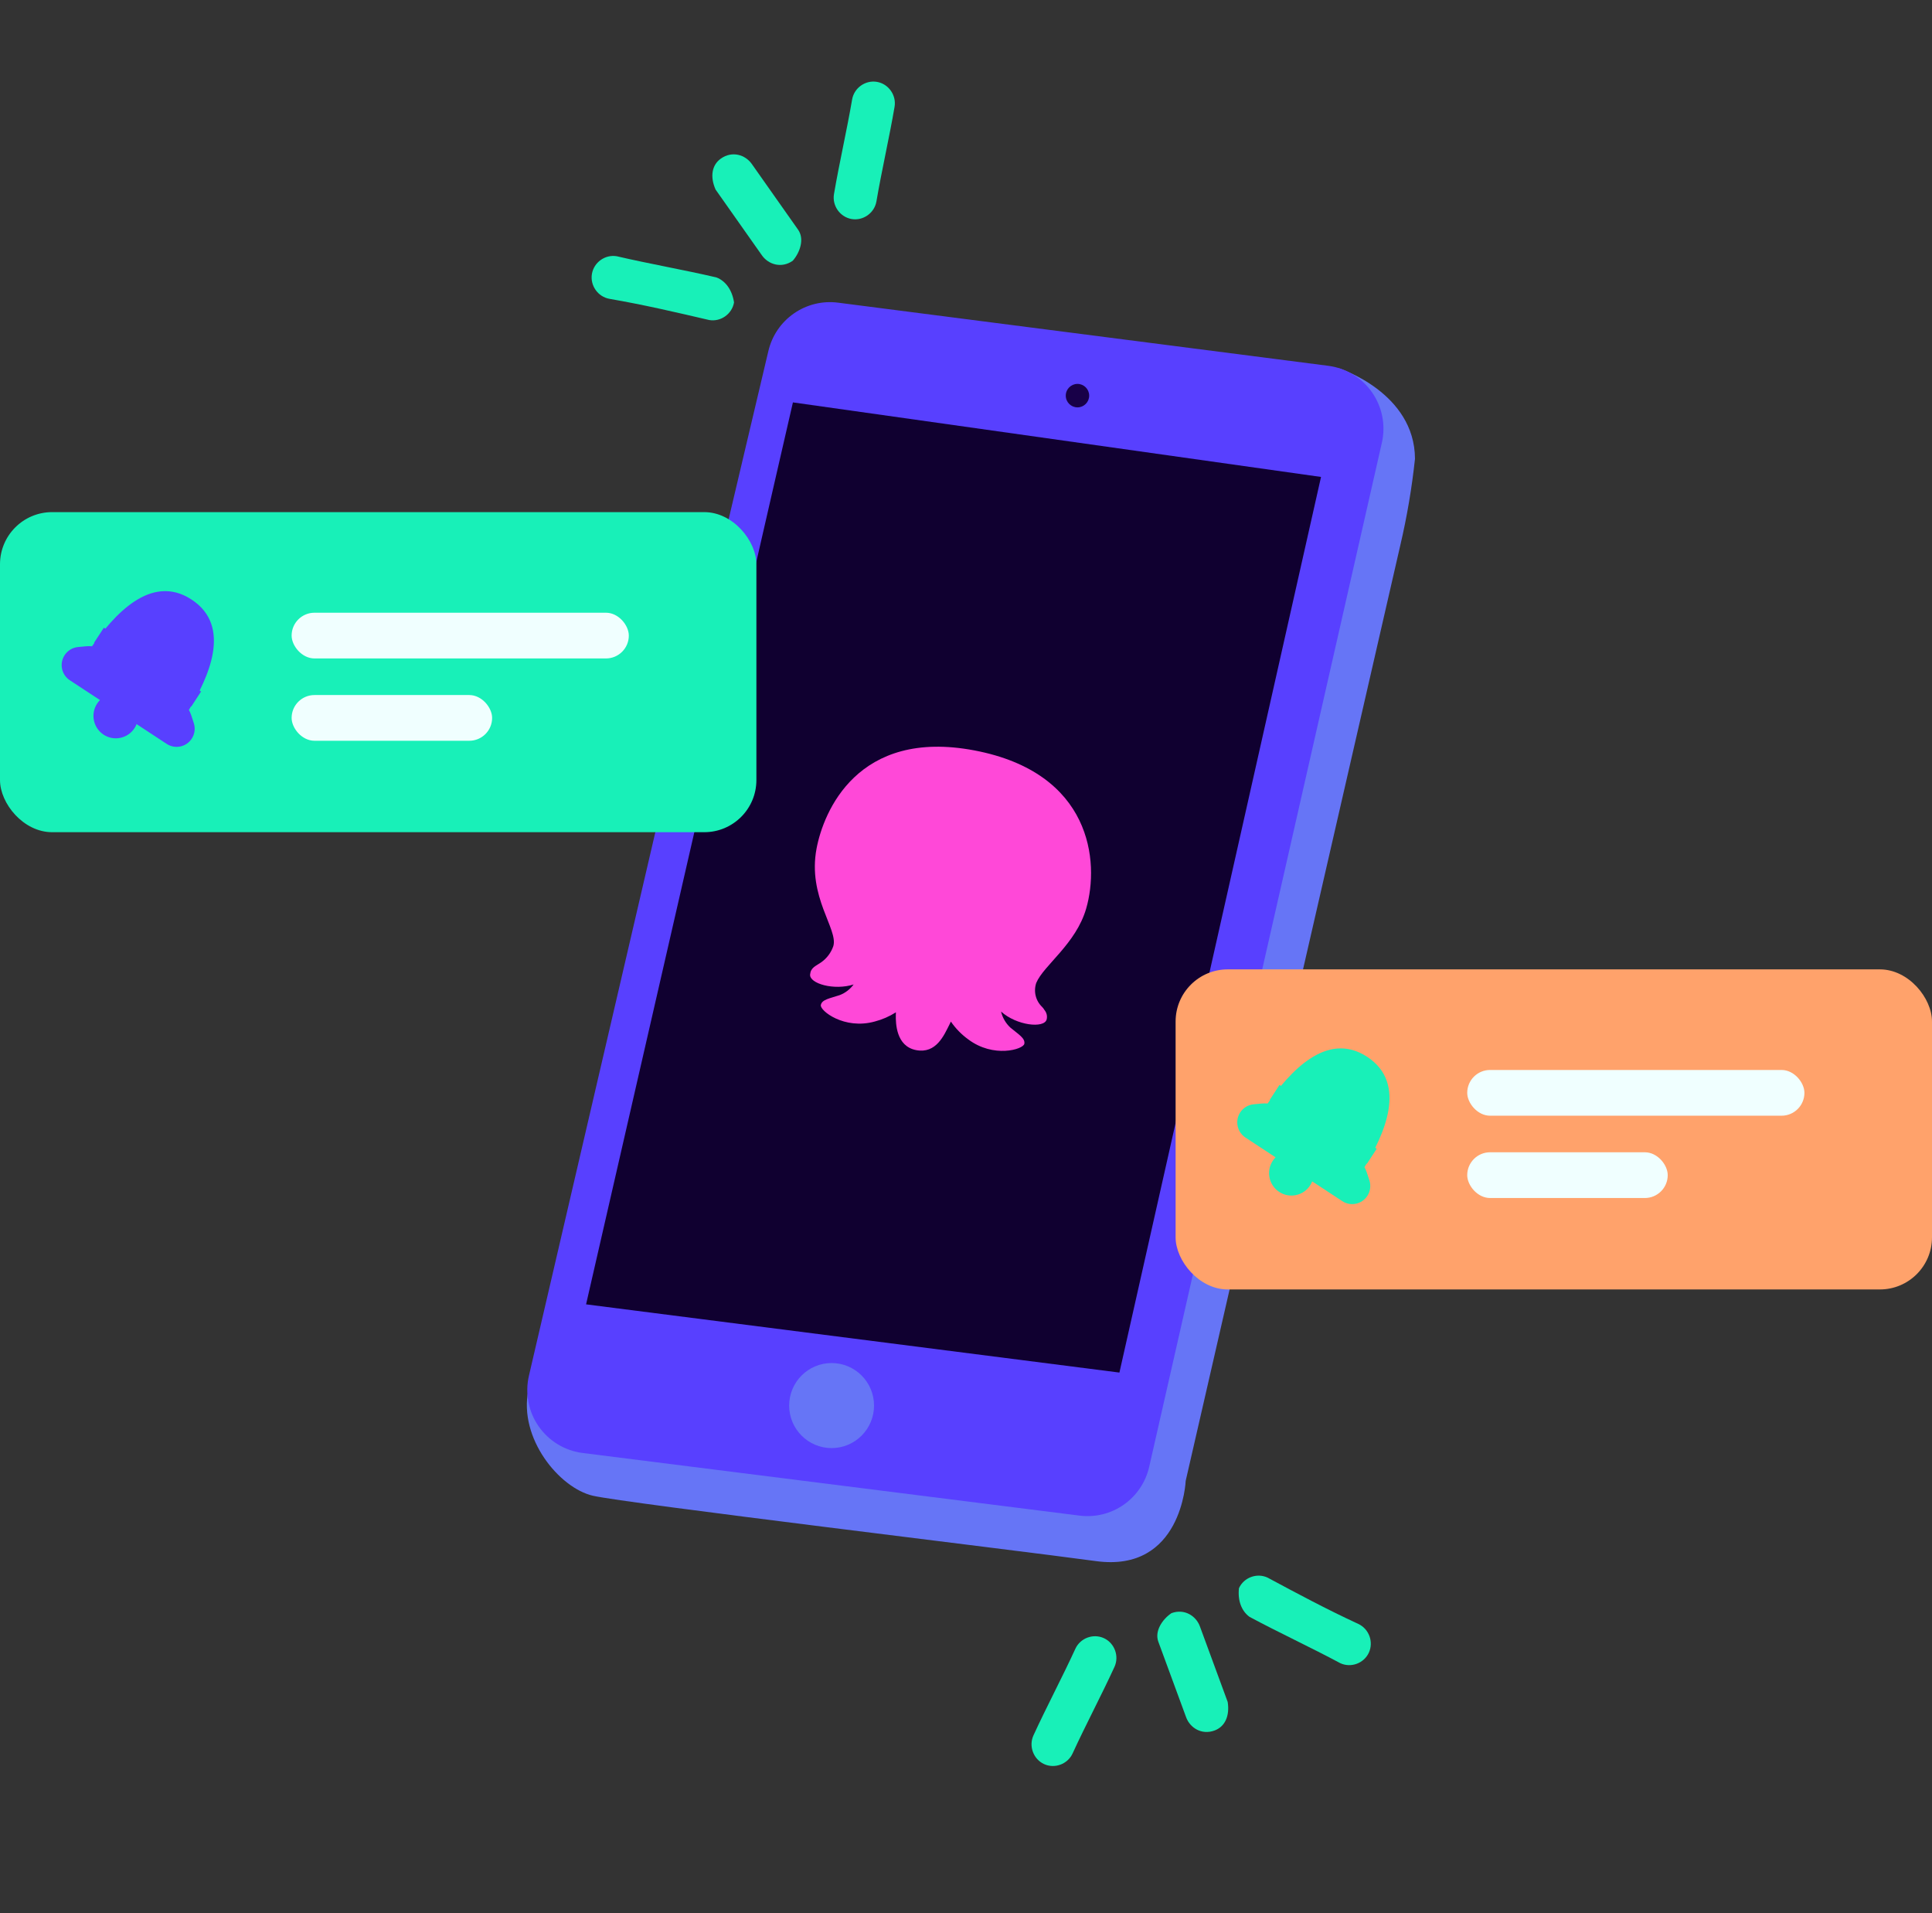 <svg width="200" height="198" viewBox="0 0 200 198" fill="none" xmlns="http://www.w3.org/2000/svg">
<rect x="0" y="0" width="200" height="198" fill="#333333" stroke="none"/>
<path d="M138.64 38.135C138.64 38.135 146.45 40.63 146.479 47.485C146.158 50.5 145.65 53.492 144.958 56.443L122.743 153.272C122.743 153.272 122.357 162.793 113.453 161.579C104.549 160.365 64.839 155.61 61.37 154.811C57.901 154.012 53.659 148.853 54.699 143.865C55.739 138.877 107.259 47.536 107.259 47.536L138.64 38.135Z" fill="#6675F6"/>
<path d="M71.969 68.386L54.755 142.389C54.547 143.284 54.529 144.212 54.702 145.115C54.875 146.017 55.235 146.873 55.759 147.627C56.283 148.381 56.96 149.016 57.744 149.492C58.529 149.967 59.405 150.272 60.315 150.387L111.764 156.87C113.376 157.073 115.005 156.669 116.336 155.735C117.667 154.801 118.604 153.405 118.965 151.818L143.051 45.825C143.254 44.933 143.268 44.009 143.093 43.111C142.918 42.214 142.558 41.363 142.035 40.613C141.513 39.863 140.839 39.231 140.059 38.757C139.278 38.283 138.407 37.979 137.502 37.862L86.75 31.326C85.145 31.119 83.521 31.515 82.19 32.438C80.859 33.36 79.917 34.744 79.544 36.322L71.969 68.386Z" fill="#5840FF"/>
<path d="M86.087 149.881C88.513 149.881 90.48 147.91 90.48 145.48C90.48 143.049 88.513 141.078 86.087 141.078C83.661 141.078 81.694 143.049 81.694 145.48C81.694 147.91 83.661 149.881 86.087 149.881Z" fill="#6675F6"/>
<path d="M60.67 135.003L115.882 142.064L134.892 57.625L136.752 49.365L82.083 41.649L80.224 49.738L60.67 135.003Z" fill="#100030"/>
<path d="M111.54 42.164C112.209 42.164 112.752 41.62 112.752 40.95C112.752 40.279 112.209 39.735 111.54 39.735C110.87 39.735 110.328 40.279 110.328 40.95C110.328 41.62 110.87 42.164 111.54 42.164Z" fill="#180048"/>
<path d="M112.444 94.027C113.839 89.195 113.012 79.981 100.88 77.672C88.748 75.362 85.246 84.048 84.532 87.814C83.577 92.85 86.781 96.158 86.267 97.92C86.036 98.599 85.596 99.188 85.01 99.601L85.003 99.604V99.605C84.428 100.006 83.93 100.139 83.862 100.86C83.773 101.81 86.364 102.538 88.368 101.893C88.002 102.393 87.501 102.777 86.923 102.998C85.886 103.342 85.082 103.447 84.972 104.026C84.863 104.605 87.396 106.607 90.555 105.729C91.33 105.527 92.068 105.206 92.744 104.777C92.739 104.881 92.736 104.974 92.735 105.054C92.721 105.909 92.759 108.293 94.839 108.689C96.918 109.085 97.723 107.154 98.297 106.021C98.343 105.931 98.388 105.835 98.434 105.735C98.921 106.444 99.525 107.064 100.221 107.569C102.838 109.546 105.928 108.615 106.038 108.036C106.147 107.457 105.438 107.064 104.599 106.363C104.117 105.918 103.779 105.338 103.629 104.698C105.236 106.146 108.076 106.466 108.348 105.522C108.391 105.353 108.393 105.177 108.355 105.008C108.316 104.838 108.238 104.68 108.127 104.547V104.547C108.062 104.431 107.982 104.324 107.889 104.228C107.559 103.916 107.325 103.516 107.215 103.074C107.105 102.633 107.125 102.169 107.27 101.738C108.037 99.905 111.38 97.713 112.444 94.027Z" fill="#FF48D8"/>
<path d="M74.167 28.715C70.806 27.929 67.211 27.308 63.849 26.522C62.651 26.315 61.481 27.145 61.276 28.348C61.07 29.55 61.898 30.724 63.096 30.931C66.691 31.552 70.052 32.338 73.414 33.124C74.612 33.331 75.782 32.502 75.987 31.299C75.793 30.028 75.131 29.088 74.167 28.715Z" fill="#18F0B8"/>
<path d="M129.348 167.348C132.392 168.98 135.705 170.513 138.749 172.145C139.853 172.656 141.197 172.159 141.706 171.05C142.214 169.942 141.718 168.593 140.614 168.082C137.301 166.549 134.257 164.917 131.213 163.284C130.109 162.773 128.765 163.271 128.257 164.379C128.116 165.658 128.513 166.737 129.348 167.348Z" fill="#18F0B8"/>
<path d="M82.62 23.777C80.965 21.428 79.31 19.079 77.821 16.965C77.159 16.026 75.795 15.584 74.625 16.414C73.689 17.077 73.484 18.28 74.077 19.62C75.732 21.969 77.387 24.318 78.877 26.432C79.539 27.372 80.902 27.813 82.072 26.983C82.843 26.085 83.282 24.716 82.62 23.777Z" fill="#18F0B8"/>
<path d="M119.91 169.921C120.903 172.62 121.895 175.318 122.789 177.747C123.186 178.827 124.389 179.607 125.733 179.11C126.809 178.712 127.317 177.603 127.09 176.155C126.097 173.456 125.104 170.758 124.211 168.329C123.814 167.249 122.611 166.469 121.267 166.966C120.291 167.634 119.513 168.842 119.91 169.921Z" fill="#18F0B8"/>
<path d="M90.728 20.844C91.275 17.637 92.057 14.264 92.605 11.058C92.811 9.855 91.983 8.681 90.785 8.474C89.586 8.267 88.416 9.097 88.211 10.299C87.663 13.506 86.881 16.879 86.334 20.085C86.128 21.288 86.956 22.462 88.154 22.669C89.352 22.876 90.522 22.046 90.728 20.844Z" fill="#18F0B8"/>
<path d="M111.322 170.651C109.966 173.606 108.34 176.66 106.984 179.615C106.475 180.724 106.972 182.073 108.076 182.584C109.18 183.095 110.524 182.597 111.033 181.489C112.389 178.534 114.014 175.479 115.371 172.524C115.879 171.416 115.383 170.067 114.279 169.556C113.175 169.045 111.831 169.542 111.322 170.651Z" fill="#18F0B8"/>
<rect y="53.006" width="78.302" height="33.129" rx="5.397" fill="#18F0B8"/>
<rect x="121.698" y="100.332" width="78.302" height="33.129" rx="5.397" fill="#FFA26B"/>
<rect x="30.189" y="63.418" width="34.906" height="4.733" rx="2.366" fill="#F0FFFF"/>
<rect x="151.887" y="110.745" width="34.906" height="4.733" rx="2.366" fill="#F0FFFF"/>
<rect x="30.189" y="71.938" width="20.755" height="4.733" rx="2.366" fill="#F0FFFF"/>
<rect x="151.887" y="119.264" width="20.755" height="4.733" rx="2.366" fill="#F0FFFF"/>
<ellipse cx="2.315" cy="2.318" rx="2.315" ry="2.318" transform="matrix(0.836 0.549 -0.546 0.838 11.318 70.883)" fill="#5840FF"/>
<path fill-rule="evenodd" clip-rule="evenodd" d="M9.528 66.89C11.727 63.746 15.597 59.274 19.838 62.06C24.08 64.846 21.544 70.195 19.555 73.476C19.656 73.664 19.741 73.861 19.808 74.066L20.061 74.839C20.238 75.382 20.161 75.975 19.849 76.453C19.283 77.321 18.122 77.564 17.255 76.995L7.233 70.412C6.366 69.844 6.123 68.678 6.689 67.81C7 67.333 7.512 67.023 8.078 66.969L8.885 66.893C9.1 66.872 9.315 66.871 9.528 66.89Z" fill="#5840FF"/>
<path d="M19.802 73.126C19.802 73.126 17.55 71.647 14.772 69.823C11.993 67.999 9.741 66.52 9.741 66.52L10.754 64.967L20.815 71.573C20.815 71.573 20.131 72.622 19.802 73.126Z" fill="#5840FF"/>
<ellipse cx="2.315" cy="2.318" rx="2.315" ry="2.318" transform="matrix(0.836 0.549 -0.546 0.838 133.017 118.209)" fill="#18F0B8"/>
<path fill-rule="evenodd" clip-rule="evenodd" d="M131.224 114.217C133.424 111.074 137.293 106.601 141.534 109.387C145.776 112.173 143.241 117.522 141.251 120.803C141.352 120.991 141.437 121.188 141.504 121.393L141.757 122.166C141.935 122.709 141.857 123.303 141.545 123.78C140.979 124.648 139.818 124.891 138.952 124.322L128.929 117.74C128.063 117.171 127.819 116.006 128.385 115.138C128.697 114.66 129.208 114.351 129.774 114.297L130.582 114.22C130.796 114.199 131.011 114.199 131.224 114.217Z" fill="#18F0B8"/>
<path d="M141.502 120.453C141.502 120.453 139.249 118.974 136.471 117.15C133.692 115.326 131.44 113.847 131.44 113.847L132.453 112.294L142.515 118.9C142.515 118.9 141.83 119.95 141.502 120.453Z" fill="#18F0B8"/>
</svg>
